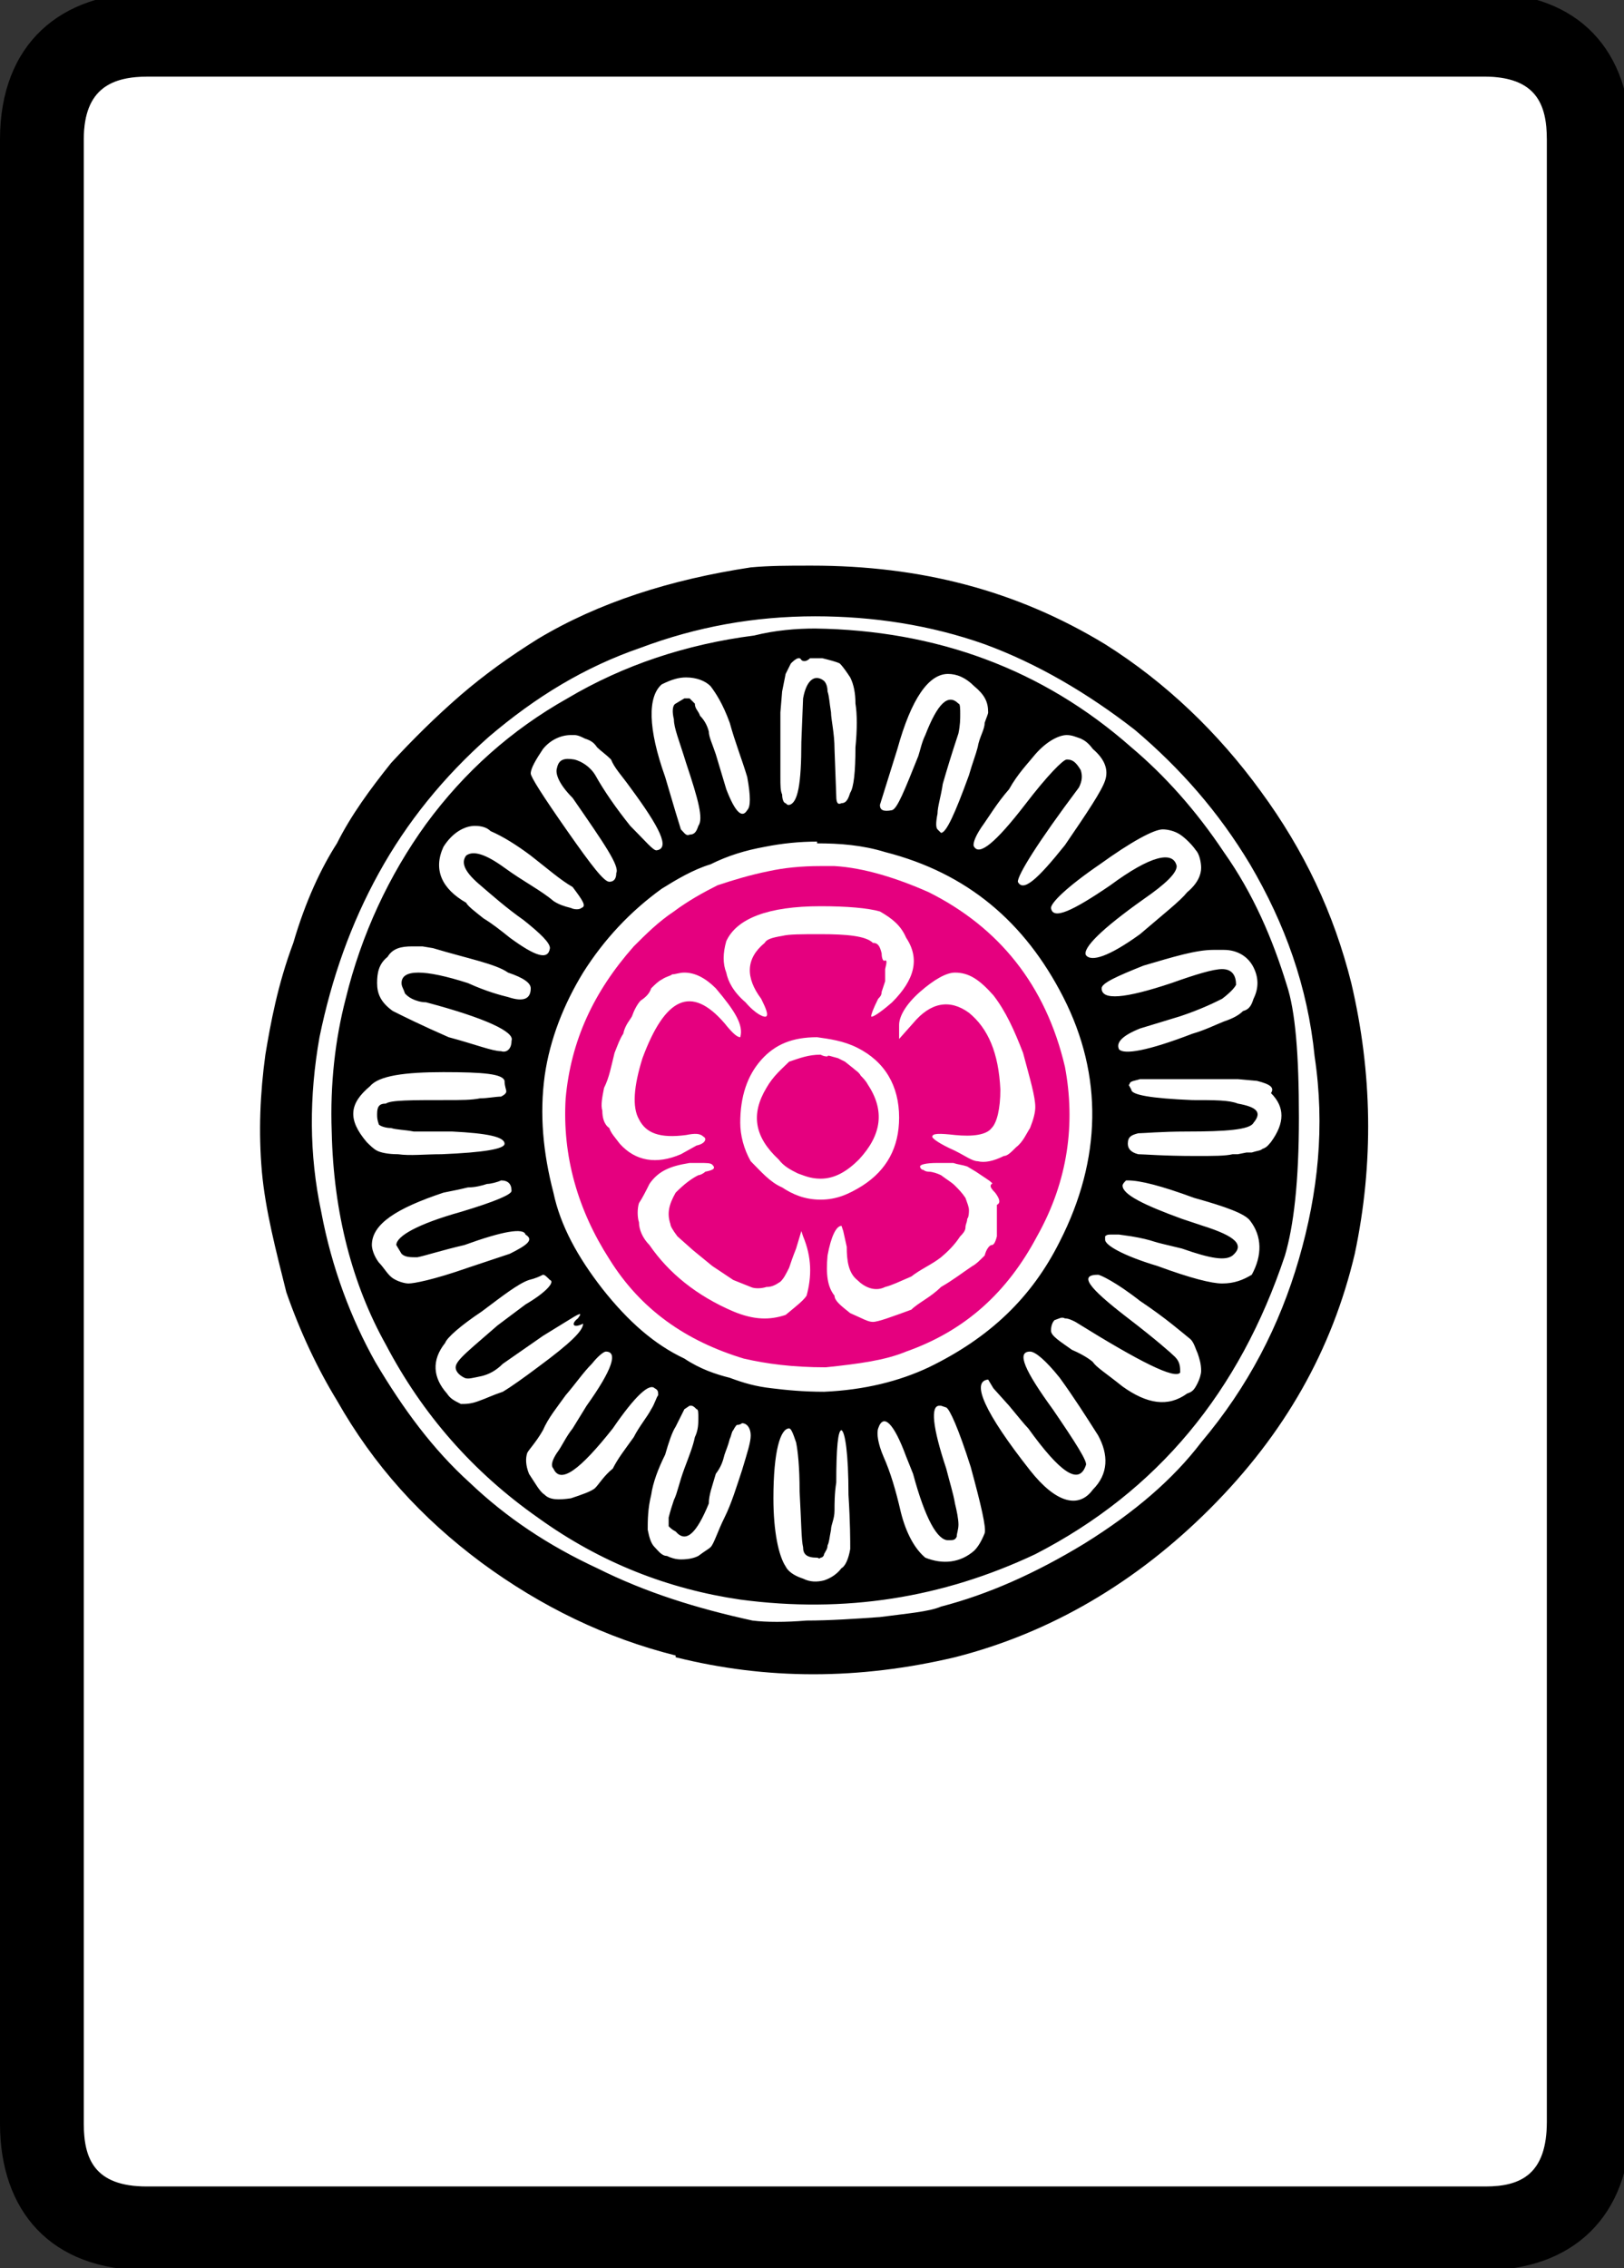 <?xml version="1.0" encoding="UTF-8" standalone="no"?>
<svg
   id="glyph12"
   version="1.1"
   sodipodi:docname="1p.svg"
   width="71.626"
   height="100"
   inkscape:version="1.3 (0e150ed6c4, 2023-07-21)"
   xmlns:inkscape="http://www.inkscape.org/namespaces/inkscape"
   xmlns:sodipodi="http://sodipodi.sourceforge.net/DTD/sodipodi-0.dtd"
   xmlns="http://www.w3.org/2000/svg"
   xmlns:svg="http://www.w3.org/2000/svg">
  <rect width="100%" height="100%" fill="#333333" stroke="none"/>
  <defs
     id="defs4" />
  <sodipodi:namedview
     id="namedview4"
     pagecolor="#ffffff"
     bordercolor="#000000"
     borderopacity="0.25"
     inkscape:showpageshadow="2"
     inkscape:pageopacity="0.0"
     inkscape:pagecheckerboard="0"
     inkscape:deskcolor="#d1d1d1"
     inkscape:zoom="3.23"
     inkscape:cx="33.900929"
     inkscape:cy="62.383901"
     inkscape:window-width="1920"
     inkscape:window-height="1009"
     inkscape:window-x="-8"
     inkscape:window-y="-8"
     inkscape:window-maximized="1"
     inkscape:current-layer="glyph12" />
  <g
     transform="matrix(0.077,0,0,-0.077,0,77.991)"
     id="g4">
    <path
       d="M 0,933 V -203 c 0,-50 29,-84 84,-84 h 766 c 50,0 84,30 84,85 V 933 c 0,50 -29,84 -84,84 H 85 C 35,1017 0,988 0,933 Z M 48,-203 v 11 1125 c 0,30 17,36 37,36 h 765 c 30,0 36,-16 36,-36 V -202 c 0,-30 -15,-37 -35,-37 H 84 c -30,0 -36,16 -36,36 z"
       id="path1" />
    <path
       fill="#ffffff"
       d="m 48,-203 c 0,-20 6,-36 36,-36 h 767 c 20,0 35,7 35,37 V 933 c 0,20 -6,36 -36,36 H 85 C 65,969 48,963 48,933 V -192 Z"
       id="path2" />
    <path
       d="m 465,689 h -1 c -13,0 -23,0 -34,-1 -46,-7 -87,-20 -122,-41 -16,-10 -30,-20 -44,-32 -15,-13 -28,-26 -40,-39 -12,-15 -23,-30 -31,-46 -9,-14 -18,-33 -25,-57 -9,-24 -13,-46 -16,-64 -3,-22 -4,-44 -2,-67 2,-22 8,-45 14,-69 8,-23 18,-44 29,-62 21,-37 48,-67 83,-93 34,-25 71,-43 111,-53 v -1 c 52,-13 105,-13 160,0 55,14 104,43 146,85 43,43 70,91 83,146 11,52 10,104 -2,155 -10,40 -27,76 -52,110 -24,33 -54,62 -89,84 -51,31 -106,45 -168,45 z m 2,-29 c 33,0 66,-5 97,-16 30,-11 59,-28 86,-49 26,-22 48,-47 66,-77 20,-34 33,-70 37,-110 6,-40 2,-78 -9,-116 -11,-38 -29,-73 -56,-105 -16,-21 -38,-40 -67,-58 -28,-17 -55,-29 -82,-36 -7,-3 -20,-4 -35,-6 -14,-1 -29,-2 -42,-2 -12,-1 -23,-1 -31,0 -32,7 -61,16 -89,30 -28,13 -52,29 -73,49 -21,19 -38,42 -54,69 -14,25 -25,54 -31,86 -7,33 -7,66 -1,100 7,34 18,65 34,94 16,29 37,55 63,78 27,23 55,40 87,51 32,12 65,18 100,18 z m 0,-7 c -11,0 -23,-1 -35,-4 -39,-5 -75,-17 -107,-36 -32,-18 -59,-42 -81,-72 -21,-29 -37,-63 -46,-100 -6,-23 -9,-49 -8,-76 1,-47 12,-88 31,-122 21,-40 50,-73 87,-99 36,-26 75,-41 116,-47 60,-8 116,1 169,26 70,36 117,93 143,171 5,17 8,42 8,79 0,36 -2,61 -7,76 -8,26 -19,52 -36,76 -16,24 -34,44 -53,60 -51,45 -112,67 -181,68 z m -3,-17 h 7 c 4,-1 8,-2 10,-3 2,-2 4,-5 6,-8 2,-4 3,-9 3,-15 1,-6 1,-15 0,-25 0,-14 -1,-23 -3,-26 -1,-3 -2,-6 -5,-6 -2,-1 -3,0 -3,4 l -1,27 c 0,9 -2,17 -2,21 -1,6 -1,9 -2,12 0,3 -1,5 -2,6 -5,4 -10,1 -12,-10 l -1,-25 c 0,-24 -2,-35 -7,-36 -1,0 -1,0 -2,1 -1,0 -2,2 -2,5 -1,2 -1,5 -1,10 v 37 l 1,12 2,10 3,6 c 3,3 5,4 6,2 1,-1 3,-1 5,1 z m 79,-9 c 5,0 10,-2 15,-7 6,-5 8,-9 8,-15 0,-1 -1,-3 -2,-6 0,-4 -3,-8 -4,-14 -1,-4 -3,-9 -5,-16 -8,-22 -13,-33 -16,-33 l -2,2 c -1,1 -1,4 0,9 0,4 2,10 3,17 2,7 5,17 9,29 1,5 1,8 1,11 0,3 0,6 -1,6 -6,6 -12,0 -19,-18 -2,-4 -3,-9 -4,-12 -8,-20 -12,-30 -15,-31 -5,-1 -7,0 -7,3 l 10,32 c 8,29 18,43 29,43 z m -150,-2 v 0 c 6,0 11,-2 14,-5 3,-4 7,-10 11,-21 3,-11 7,-21 10,-31 2,-11 2,-17 0,-19 -3,-5 -7,-1 -12,12 l -6,20 c -2,6 -4,10 -4,13 -1,4 -3,7 -5,9 -1,3 -3,4 -3,7 -1,1 -2,2 -3,3 -1,0 -2,0 -3,0 l -5,-3 c -2,-1 -2,-5 -1,-9 0,-5 3,-12 7,-25 7,-21 10,-32 7,-36 -1,-3 -2,-5 -5,-5 -2,-1 -3,1 -5,3 -1,3 -4,13 -9,30 -10,28 -10,46 -2,53 6,3 10,4 14,4 z m -66,-33 h 2 c 2,0 4,-1 6,-2 3,-1 5,-2 7,-5 2,-2 5,-4 8,-7 2,-5 6,-9 11,-16 17,-23 23,-35 15,-36 -2,0 -6,5 -15,14 -8,10 -15,20 -20,29 -3,5 -8,8 -12,9 -6,1 -9,0 -10,-5 -1,-3 1,-9 9,-17 18,-26 27,-39 25,-43 0,-4 -2,-5 -4,-5 -3,0 -10,9 -24,29 -14,20 -21,31 -21,33 0,3 3,8 7,14 4,5 10,8 16,8 z m 284,0 v 0 c 3,0 5,-1 8,-2 2,-1 4,-2 7,-6 7,-6 9,-12 7,-18 -2,-6 -10,-18 -23,-37 -16,-20 -24,-27 -27,-21 0,4 11,22 35,54 2,4 2,7 1,10 -3,5 -5,6 -8,6 -2,0 -11,-9 -24,-26 -17,-22 -26,-29 -29,-24 -1,1 0,5 4,11 5,7 9,14 16,22 5,9 11,15 15,20 7,8 14,11 18,11 z M 272,540 c 4,0 7,-1 9,-3 7,-3 15,-8 23,-14 9,-7 17,-14 24,-18 6,-8 8,-11 5,-12 -1,-1 -4,-1 -6,0 -4,1 -7,2 -10,4 -7,6 -17,11 -28,19 -11,8 -18,10 -22,7 -3,-4 -1,-9 7,-16 7,-6 16,-14 26,-21 10,-8 15,-13 15,-16 -1,-7 -8,-5 -23,6 -5,4 -10,8 -15,11 -5,4 -9,7 -10,9 -14,8 -19,19 -13,32 5,8 12,12 18,12 z m 394,-2 c 3,0 7,-1 10,-3 3,-2 7,-6 9,-9 2,-2 3,-7 3,-10 0,-4 -2,-9 -8,-14 -4,-5 -13,-12 -27,-24 -18,-13 -28,-16 -31,-12 -2,4 9,15 33,32 13,9 19,15 19,19 -2,9 -15,6 -38,-11 -22,-15 -33,-20 -34,-13 0,3 9,12 28,25 18,13 31,20 36,20 z m -198,-7 v -1 c 13,0 26,-1 39,-5 47,-12 80,-40 102,-83 23,-45 22,-93 -2,-140 -16,-32 -40,-55 -75,-72 -17,-8 -37,-13 -60,-14 -12,0 -22,1 -30,2 -9,1 -16,3 -24,6 -8,2 -17,5 -26,11 -17,8 -32,21 -47,40 -14,18 -24,36 -28,55 -6,23 -8,45 -5,67 3,21 11,41 22,59 12,19 27,35 45,48 8,5 18,11 28,14 10,5 20,8 31,10 10,2 20,3 30,3 z M 236,471 h 6 l 6,-1 c 20,-6 36,-9 43,-14 9,-3 13,-6 13,-9 0,-6 -4,-8 -13,-5 -4,1 -12,3 -23,8 -25,8 -38,8 -38,0 0,-2 1,-3 2,-6 1,-1 2,-2 4,-3 2,-1 5,-2 8,-2 34,-9 51,-17 49,-22 0,-5 -3,-7 -6,-6 -5,0 -15,4 -30,8 -16,7 -26,12 -32,15 -7,5 -9,10 -9,16 0,6 1,11 6,15 3,5 8,6 14,6 z m 465,-2 c 8,0 14,-4 17,-10 3,-6 3,-12 0,-18 -1,-3 -2,-6 -6,-7 -2,-2 -5,-4 -11,-6 -5,-2 -11,-5 -18,-7 -26,-10 -39,-12 -42,-9 -2,4 2,8 12,12 l 23,7 c 12,4 20,8 24,10 4,3 7,6 8,8 0,5 -2,9 -8,9 -5,0 -15,-3 -29,-8 -27,-9 -40,-10 -40,-3 0,3 9,7 24,13 17,5 30,9 40,9 z M 254,399 c 23,0 34,-1 35,-5 0,-3 1,-5 1,-6 0,-1 -1,-2 -3,-3 -3,0 -8,-1 -12,-1 -5,-1 -11,-1 -19,-1 -21,0 -32,0 -35,-2 -4,0 -5,-2 -5,-6 0,-2 0,-3 1,-6 1,-1 4,-2 7,-2 3,-1 8,-1 13,-2 6,0 12,0 22,0 20,-1 30,-3 30,-7 0,-3 -12,-5 -36,-6 -10,0 -18,-1 -25,0 -6,0 -10,1 -12,2 -2,1 -4,3 -6,5 -11,13 -10,22 2,32 5,6 20,8 42,8 z m 455,-47 c -1,0 -2,0 -3,0 -4,-1 -11,-1 -21,-1 -19,0 -30,1 -33,1 -4,1 -6,3 -6,6 0,4 2,5 6,6 3,0 13,1 28,1 22,0 36,1 38,5 5,6 2,9 -9,11 -5,2 -13,2 -26,2 -24,1 -35,3 -35,6 -1,2 -2,3 -1,3 0,2 3,2 6,3 h 56 l 11,-1 c 8,-2 10,-4 8,-7 8,-8 8,-17 0,-28 -1,-1 -2,-3 -5,-4 -1,-1 -3,-1 -6,-2 -1,0 -2,0 -3,0 z M 287,337 c 4,0 6,-2 6,-6 0,-2 -9,-6 -29,-12 -25,-7 -37,-14 -37,-19 l 3,-5 c 2,-2 5,-2 9,-2 5,1 14,4 27,7 22,8 34,10 35,6 5,-3 1,-6 -9,-11 l -24,-8 c -20,-7 -31,-9 -34,-9 -2,0 -6,1 -9,3 -3,2 -5,6 -8,9 -3,4 -4,8 -4,10 0,12 14,21 41,30 5,1 10,2 14,3 4,0 8,1 11,2 2,0 6,1 8,2 z m 359,0 c 7,0 19,-3 38,-10 18,-5 29,-9 32,-13 7,-9 7,-20 1,-31 -5,-3 -10,-5 -17,-5 -6,0 -18,3 -37,10 -20,6 -30,12 -30,15 0,1 0,2 0,2 1,1 2,1 3,1 h 5 l 7,-1 c 6,-1 10,-2 13,-3 3,-1 8,-2 16,-4 17,-6 25,-7 29,-4 7,6 2,11 -17,17 l -12,4 c -22,8 -34,14 -34,19 0,1 1,2 2,3 z M 311,283 v 0 c 1,0 2,-1 4,-3 3,-1 -2,-7 -14,-14 l -16,-12 c -16,-14 -24,-20 -24,-24 0,-3 3,-5 5,-6 2,-1 5,0 10,1 4,1 8,3 12,7 l 23,16 13,8 c 8,5 10,6 7,2 -4,-3 -3,-6 3,-3 0,-4 -7,-11 -26,-25 -8,-6 -15,-11 -20,-14 -6,-2 -10,-4 -13,-5 -5,-2 -8,-2 -11,-2 -4,2 -6,3 -8,6 -8,9 -9,19 -1,29 1,3 9,10 21,18 12,9 21,16 27,18 4,1 6,2 8,3 z m 318,0 v 0 c 1,0 10,-4 24,-15 15,-10 24,-18 29,-22 2,-2 3,-6 4,-8 1,-3 2,-6 2,-10 0,-2 -1,-5 -2,-7 -2,-4 -3,-5 -6,-6 -11,-8 -23,-6 -37,4 -10,8 -15,11 -17,14 -1,1 -5,4 -12,7 -7,5 -12,8 -12,11 0,3 1,5 2,6 3,1 4,2 6,1 2,0 4,-1 6,-2 37,-23 57,-33 60,-29 0,3 0,6 -3,9 -2,2 -11,10 -28,23 -22,17 -27,24 -16,24 z M 347,239 v 0 c 7,0 4,-10 -11,-31 l -8,-13 c -4,-5 -6,-10 -9,-14 -2,-3 -4,-7 -2,-9 4,-9 15,-1 34,23 13,19 21,26 24,23 2,-1 2,-2 2,-4 -1,-1 -2,-5 -4,-8 -2,-4 -7,-10 -10,-16 -5,-7 -9,-12 -12,-18 -5,-4 -8,-9 -10,-11 -2,-2 -8,-4 -14,-6 -7,-1 -12,-1 -15,2 -3,2 -5,6 -9,12 -2,5 -2,9 -1,12 1,2 5,6 9,13 3,7 8,13 13,20 6,7 10,13 15,18 4,5 7,7 8,7 z m 243,0 c 3,0 9,-5 17,-15 8,-11 15,-22 22,-33 6,-11 6,-22 -3,-31 -8,-11 -21,-8 -36,11 -26,33 -34,51 -24,52 l 3,-5 9,-10 c 5,-6 9,-11 11,-13 18,-25 29,-33 33,-21 1,2 -6,13 -19,32 -16,22 -21,33 -13,33 z M 395,208 h 1 c 1,0 2,-1 3,-2 1,0 1,-2 1,-5 0,-3 0,-7 -2,-11 -1,-5 -3,-10 -6,-18 -3,-8 -4,-14 -6,-18 -1,-3 -2,-6 -3,-10 0,-3 0,-4 0,-5 1,-1 2,-2 4,-3 6,-7 12,-1 19,16 0,5 2,10 4,17 3,4 4,7 5,11 1,3 2,5 3,9 1,2 1,4 2,5 1,2 2,3 2,3 2,0 3,1 3,1 3,0 5,-3 5,-7 0,-4 -2,-10 -5,-20 -3,-9 -6,-19 -10,-27 -4,-8 -6,-15 -8,-17 -1,-1 -3,-2 -7,-5 -2,-1 -5,-2 -10,-2 -3,0 -6,1 -8,2 -3,0 -5,3 -7,5 -2,2 -3,5 -4,10 0,5 0,12 2,20 1,7 4,15 8,23 2,7 4,13 6,16 l 5,10 z m 143,0 h 1 l 3,-1 c 2,-1 7,-12 14,-34 6,-22 9,-35 8,-38 -2,-5 -4,-8 -6,-10 -8,-7 -18,-8 -28,-4 -6,5 -11,14 -14,26 -3,13 -6,23 -10,32 -3,7 -4,13 -3,16 3,9 9,3 16,-16 l 4,-10 c 7,-26 14,-38 20,-38 3,0 4,0 5,2 0,2 1,4 1,7 0,3 -1,8 -2,12 -1,6 -3,12 -5,20 -8,24 -9,36 -4,36 z m -86,-13 v 0 c 1,0 2,-2 4,-8 1,-5 2,-14 2,-28 1,-18 1,-28 2,-32 0,-4 2,-6 8,-6 1,0 1,-1 2,0 1,0 2,1 2,2 1,2 2,3 2,5 1,2 1,4 2,9 0,3 2,6 2,11 0,4 0,10 1,16 0,20 1,30 3,30 2,-1 4,-13 4,-37 1,-16 1,-26 1,-31 -1,-6 -3,-10 -5,-11 -3,-4 -7,-6 -10,-7 -4,-1 -8,-1 -12,1 -3,1 -8,3 -10,7 -4,6 -7,20 -7,39 0,27 4,40 9,40 z"
       id="path3" />
    <path
       fill="#e5007f"
       d="m 470,517 c -11,0 -21,-1 -30,-3 -10,-2 -20,-5 -29,-8 -8,-4 -17,-9 -25,-15 -9,-6 -16,-13 -23,-20 -23,-26 -36,-54 -39,-87 -2,-33 7,-64 25,-92 18,-29 44,-47 77,-57 13,-3 28,-5 47,-5 19,2 34,4 46,9 34,12 58,34 75,66 18,32 22,65 16,97 -11,47 -38,80 -78,100 -18,8 -37,14 -54,15 z m 0,-23 v 0 c 15,0 27,-1 34,-3 7,-4 12,-8 15,-15 8,-12 5,-24 -8,-37 -8,-7 -12,-9 -12,-8 0,1 1,4 4,10 1,1 2,2 2,4 l 2,6 v 7 c 1,4 1,5 0,5 -1,-1 -2,1 -2,4 -1,4 -2,6 -5,6 -4,4 -15,5 -30,5 -11,0 -18,0 -22,-1 -6,-1 -9,-2 -10,-4 -11,-9 -11,-20 -2,-32 3,-6 4,-9 3,-10 -1,-1 -6,1 -12,8 -7,6 -10,12 -11,17 -2,5 -2,11 0,18 6,13 24,20 54,20 z m -78,-38 v 0 c 6,0 12,-3 18,-9 11,-13 16,-21 14,-28 -2,0 -5,3 -9,8 -19,22 -34,15 -47,-20 -5,-16 -6,-28 -2,-35 4,-8 12,-11 27,-9 5,1 8,1 10,-1 2,-1 1,-4 -4,-5 l -9,-5 c -14,-6 -26,-4 -35,6 -3,4 -5,6 -6,9 -3,2 -4,6 -4,10 -1,3 0,8 1,13 3,6 4,12 6,20 2,5 3,8 5,11 1,5 4,8 5,10 1,3 3,7 5,9 3,2 5,4 6,7 2,2 4,4 6,5 3,2 5,2 6,3 2,0 4,1 7,1 z m 155,0 c 8,0 14,-4 22,-13 7,-9 12,-20 17,-33 4,-15 7,-25 7,-31 0,-3 -1,-7 -3,-12 -2,-3 -4,-8 -8,-11 -3,-3 -5,-5 -7,-5 -6,-3 -11,-4 -15,-3 -3,0 -7,3 -13,6 -9,4 -13,7 -13,8 0,2 4,2 13,1 10,-1 18,0 21,4 3,3 5,11 5,22 -1,21 -7,35 -18,44 -11,8 -22,6 -32,-6 l -8,-9 v 8 c 0,5 4,12 12,19 8,7 15,11 20,11 z m -79,-37 v 0 c 7,-1 15,-2 23,-6 16,-8 24,-22 24,-40 0,-17 -7,-30 -21,-39 -8,-5 -15,-8 -24,-8 -9,0 -16,3 -22,7 -7,3 -12,9 -18,15 -4,7 -6,15 -6,22 0,15 4,27 12,36 8,9 18,13 32,13 z m 2,-10 v 0 c -7,0 -12,-2 -18,-4 -4,-4 -9,-8 -13,-15 -9,-15 -7,-28 7,-41 3,-4 7,-6 11,-8 3,-1 7,-3 13,-3 8,0 15,4 22,11 13,14 15,28 5,43 -1,2 -3,4 -4,5 -1,2 -3,3 -4,4 l -5,4 -4,2 c -4,1 -6,2 -6,1 -1,0 -2,0 -4,1 z m -75,-62 h 5 v 0 c 5,0 7,0 8,-1 2,-2 1,-3 -4,-4 -1,-1 -3,-2 -4,-2 -4,-2 -8,-5 -13,-10 -4,-7 -5,-12 -3,-18 0,-1 1,-3 4,-7 l 9,-8 11,-9 12,-8 10,-4 c 2,-1 6,-1 9,0 3,0 5,1 8,3 2,2 3,4 5,8 1,3 2,6 4,11 l 3,10 1,-3 c 5,-12 5,-23 2,-34 -2,-3 -6,-6 -12,-11 -9,-3 -18,-3 -30,2 -21,9 -37,22 -48,38 -4,4 -6,9 -6,13 -1,3 -1,8 0,11 2,3 4,7 6,11 2,3 5,6 9,8 4,2 8,3 14,4 z m 142,0 v 0 c 2,0 6,0 9,0 3,-1 5,-1 8,-2 l 5,-3 6,-4 c 3,-2 4,-3 3,-3 -1,-1 -1,-2 2,-5 3,-4 3,-6 1,-7 v -13 -5 c -1,-4 -2,-5 -3,-5 -1,0 -3,-2 -4,-6 -3,-3 -5,-5 -7,-6 -6,-4 -11,-8 -18,-12 -6,-6 -13,-9 -17,-13 -11,-4 -19,-7 -22,-7 -3,0 -6,2 -13,5 -5,4 -9,7 -9,10 -4,5 -5,12 -4,23 2,11 5,17 8,17 l 1,-3 2,-9 c 0,-8 1,-15 6,-19 4,-4 10,-7 16,-4 4,1 8,3 15,6 5,4 12,7 17,11 6,5 9,9 11,12 1,1 3,3 3,5 0,2 1,3 1,5 1,1 1,4 1,5 0,2 -1,4 -2,7 -2,3 -4,5 -6,7 -2,2 -4,3 -8,6 -2,1 -5,2 -7,2 0,0 -2,0 -3,1 -1,0 -2,1 -2,2 0,1 3,2 10,2 z"
       id="path4" />
  </g>
</svg>
